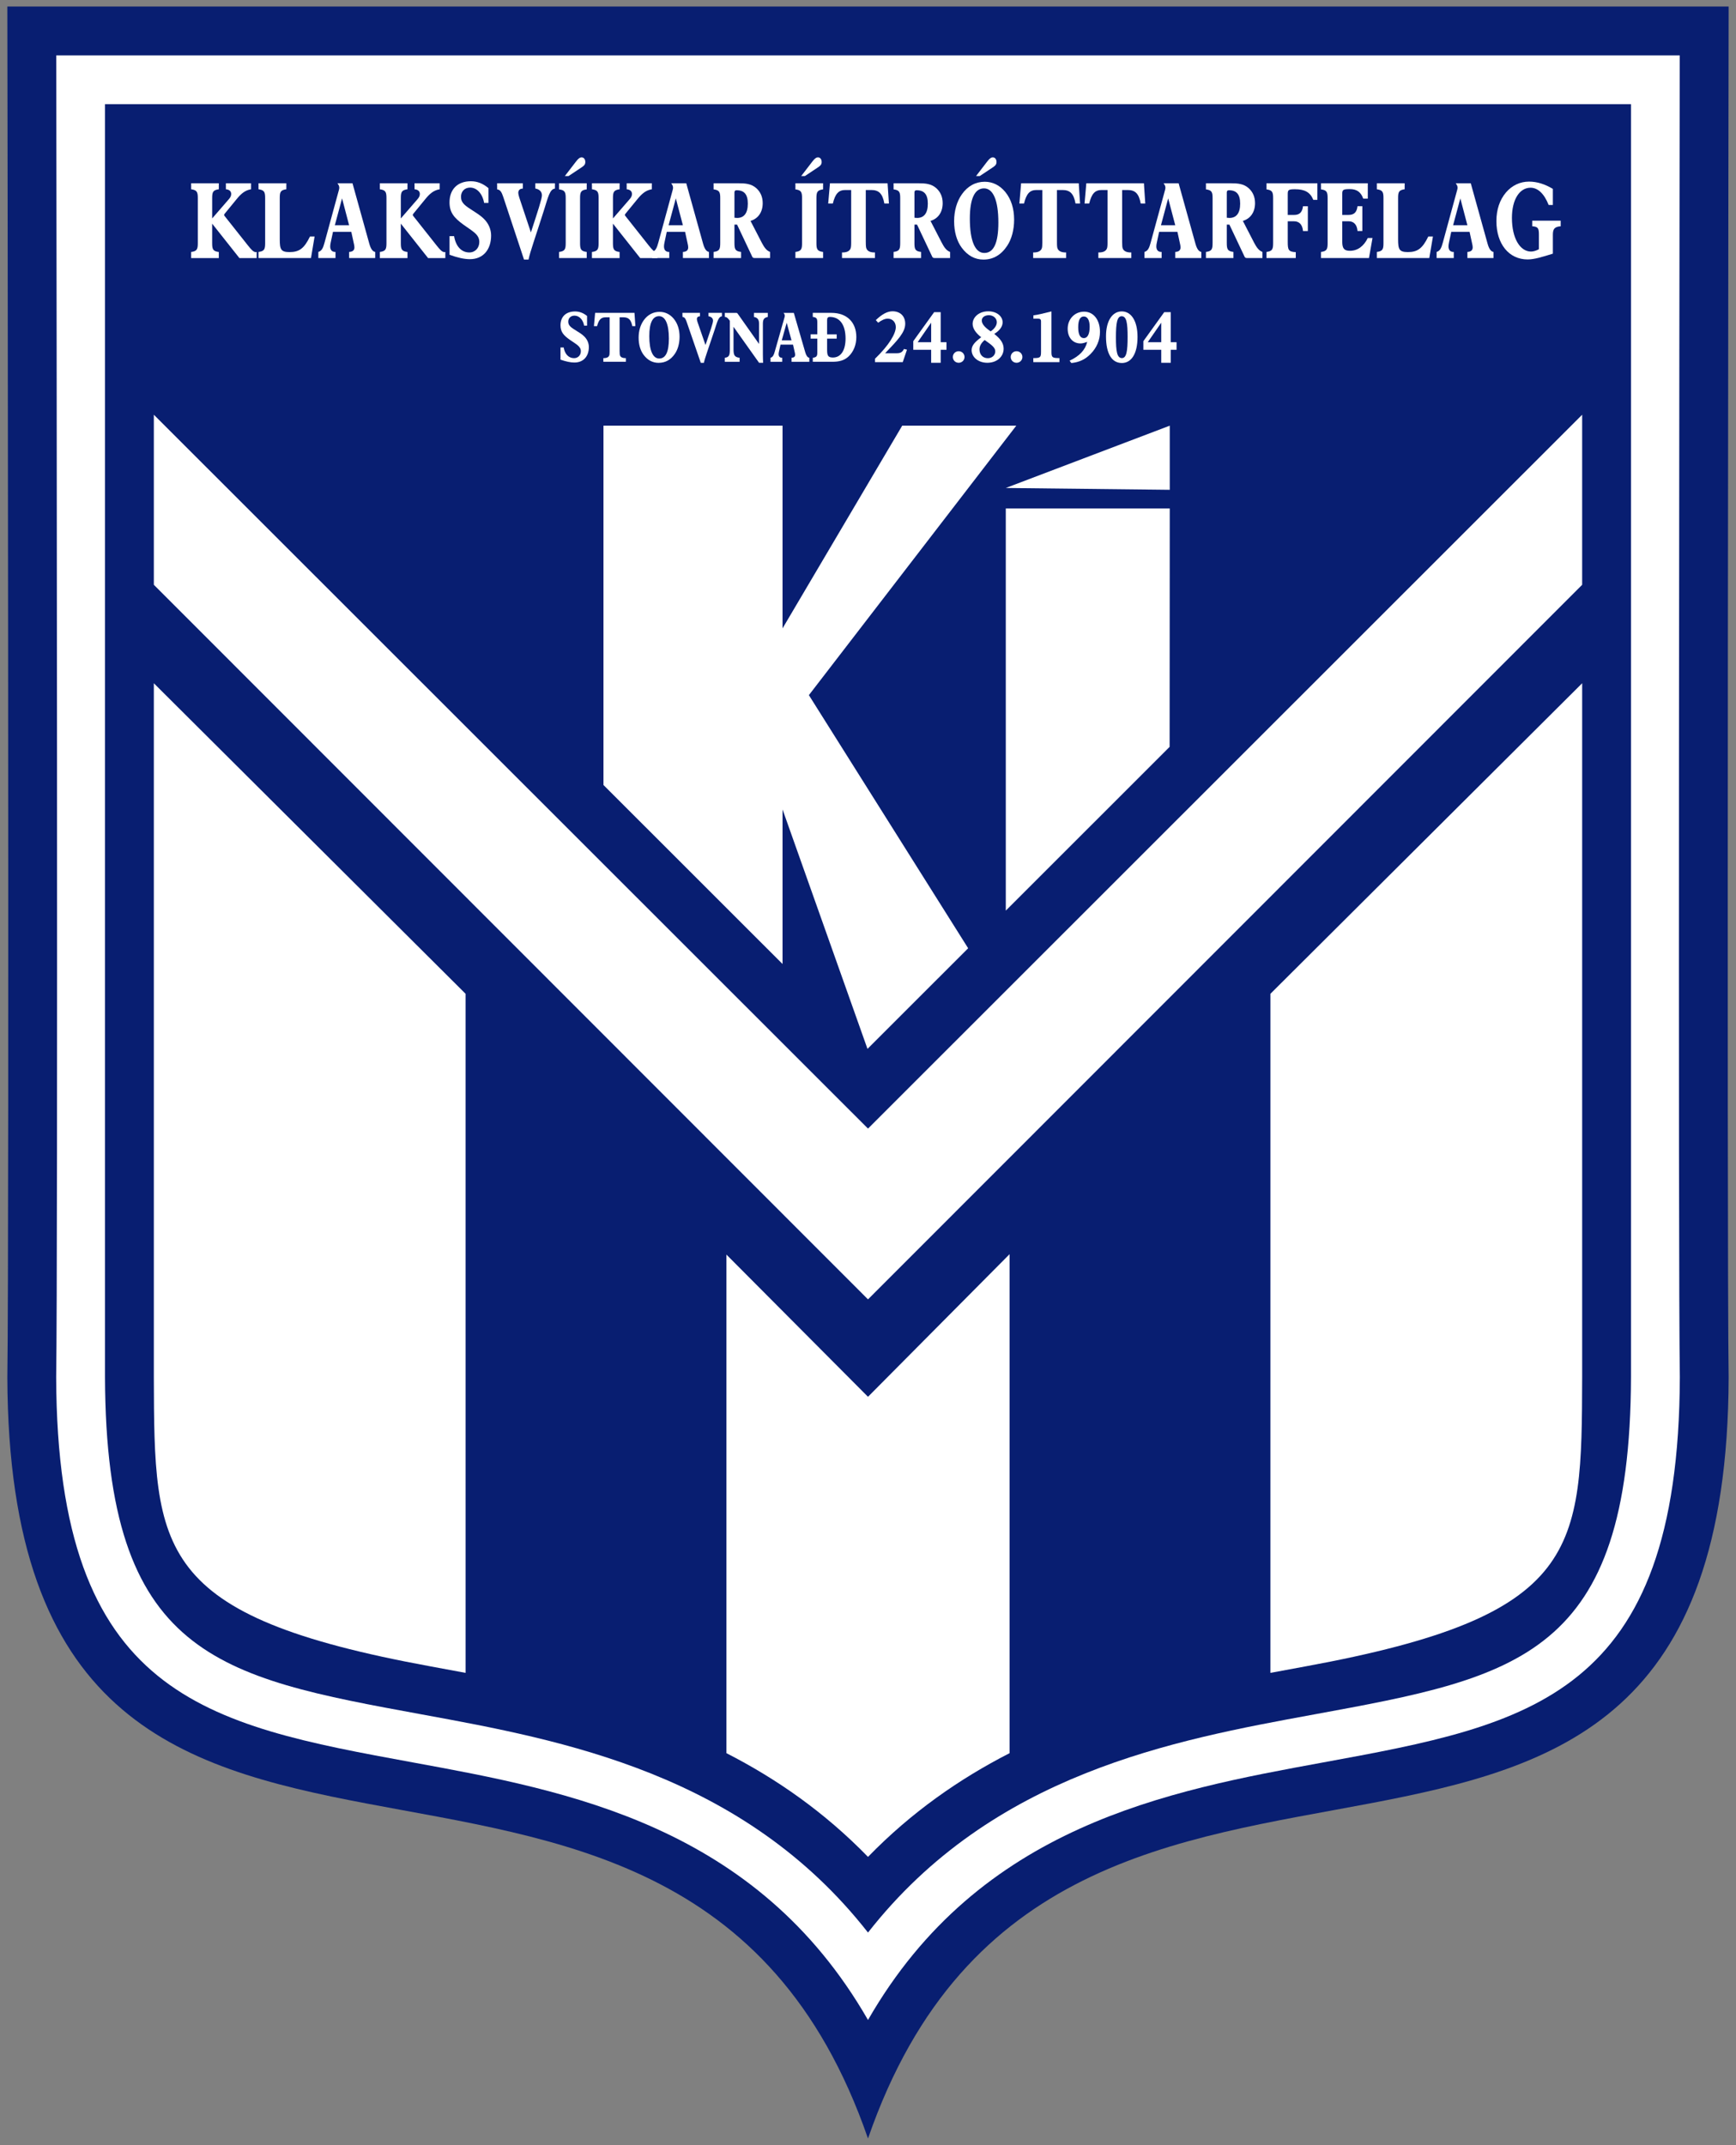 <?xml version="1.0" encoding="UTF-8" standalone="no"?> <svg xmlns:dc="http://purl.org/dc/elements/1.1/" xmlns:cc="http://creativecommons.org/ns#" xmlns:rdf="http://www.w3.org/1999/02/22-rdf-syntax-ns#" xmlns:svg="http://www.w3.org/2000/svg" xmlns="http://www.w3.org/2000/svg" xmlns:sodipodi="http://sodipodi.sourceforge.net/DTD/sodipodi-0.dtd" xmlns:inkscape="http://www.inkscape.org/namespaces/inkscape" width="174" height="215" viewBox="0 0 174 215" id="svg2" version="1.1" inkscape:version="0.91 r13725" sodipodi:docname="klaksvikar.svg"><rect x="0" y="0" width="174" height="215" fill="#808080" stroke="none"/><defs id="defs4"></defs><g inkscape:label="Layer 1" inkscape:groupmode="layer" id="layer1" transform="translate(0,-837.362)"><g id="g3612" transform="translate(-285.047,418.681)"><path d="m 458.311,419.336 -172.528,0 c 0,0 0.204,123.77 0,137.4 0.203,67.831 67.04,20.633 86.264,76.29 19.223,-55.657 86.061,-8.459 86.264,-76.29 -0.204,-13.631 0,-137.4 0,-137.4" style="fill:#081e71;fill-opacity:1;fill-rule:evenodd;stroke:none" id="path3350" inkscape:connector-curvature="0"></path><path d="m 453.408,424.231 -162.724,0 c 0.036,23.406 0.175,120.438 -0.007,132.49 0.096,32.072 15.064,34.816 35.779,38.614 15.545,2.85 34.38,6.306 45.591,25.809 11.211,-19.503 30.046,-22.959 45.591,-25.809 20.716,-3.797 35.682,-6.541 35.779,-38.614 -0.182,-12.053 -0.045,-109.084 -0.009,-132.49" style="fill:#ffffff;fill-opacity:1;fill-rule:evenodd;stroke:none" id="path3352" inkscape:connector-curvature="0"></path><path d="m 295.571,429.126 c 0,31.446 0,127.728 0,127.58 0.085,28.006 11.338,30.069 31.767,33.814 14.09,2.584 32.211,5.91 44.709,21.863 12.496,-15.953 30.617,-19.279 44.709,-21.863 20.429,-3.745 31.683,-5.808 31.766,-33.814 10e-4,0.147 0,-96.134 0,-127.58 l -152.951,0" style="fill:#081e71;fill-opacity:1;fill-rule:evenodd;stroke:none" id="path3354" inkscape:connector-curvature="0"></path><path d="m 300.466,487.164 c 0,34.776 0,69.662 0,69.529 0.052,17.42 0.071,23.94 27.755,29.014 1.14,0.209 2.306,0.424 3.493,0.647 l -10e-4,-68.065 -31.246,-31.125" style="fill:#ffffff;fill-opacity:1;fill-rule:evenodd;stroke:none" id="path3356" inkscape:connector-curvature="0"></path><path d="m 372.047,531.799 -71.581,-71.55 c 0,5.486 0,11.17 0,17.045 l 71.581,71.623 71.58,-71.621 c 0,-5.876 0,-11.56 0,-17.046 l -71.58,71.551 0,-10e-4" style="fill:#ffffff;fill-opacity:1;fill-rule:evenodd;stroke:none" id="path3358" inkscape:connector-curvature="0"></path><path d="m 443.627,487.164 -31.245,31.125 -0.002,68.065 c 1.186,-0.224 2.353,-0.438 3.494,-0.646 27.683,-5.075 27.703,-11.592 27.754,-29.015 10e-4,0.134 0,-34.752 0,-69.529" style="fill:#ffffff;fill-opacity:1;fill-rule:evenodd;stroke:none" id="path3360" inkscape:connector-curvature="0"></path><path d="m 372.047,558.682 14.19,-14.294 0,50.014 c -4.995,2.556 -9.819,5.9 -14.19,10.396 l 0,0 c -4.372,-4.497 -9.196,-7.843 -14.19,-10.396 l 0,-49.972 14.19,14.252 0,0" style="fill:#ffffff;fill-opacity:1;fill-rule:evenodd;stroke:none" id="path3362" inkscape:connector-curvature="0"></path><path d="m 385.857,469.646 0.001,40.307 16.42,-16.413 0.014,-23.895 -16.435,0" style="fill:#ffffff;fill-opacity:1;fill-rule:evenodd;stroke:none" id="path3364" inkscape:connector-curvature="0"></path><path d="m 363.482,499.812 0,15.492 -17.948,-17.941 0,-36.017 17.948,0 0,20.316 11.994,-20.316 11.434,0 -20.788,27.009 15.964,25.371 -10.09,10.085 -8.514,-23.999" style="fill:#ffffff;fill-opacity:1;fill-rule:evenodd;stroke:none" id="path3366" inkscape:connector-curvature="0"></path><path d="m 402.292,467.776 -16.435,-0.185 16.435,-6.245 0,6.43" style="fill:#ffffff;fill-opacity:1;fill-rule:evenodd;stroke:none" id="path3368" inkscape:connector-curvature="0"></path><path d="m 304.207,443.936 c 0.574,-0.075 0.666,-0.265 0.666,-0.87 l 0,-4.536 c 0,-0.604 -0.085,-0.795 -0.666,-0.88 l 0,-0.599 2.772,0 0,0.599 c -0.581,0.085 -0.666,0.276 -0.666,0.88 l 0,2.045 1.653,-1.907 c 0.169,-0.19 0.253,-0.35 0.253,-0.54 0,-0.265 -0.176,-0.446 -0.53,-0.477 l 0,-0.599 2.52,0 0,0.599 c -0.632,0.106 -1.029,0.477 -1.468,1.018 l -1.163,1.42 c -0.043,0.054 -0.068,0.106 -0.068,0.139 0,0.041 0.043,0.095 0.109,0.179 l 2.26,2.853 c 0.355,0.445 0.574,0.689 0.801,0.689 0.034,0 0.059,0 0.092,-0.01 l 0,0.609 -1.729,0 -2.731,-3.45 0,1.971 c 0,0.605 0.092,0.795 0.666,0.87 l 0,0.609 -2.772,0 0,-0.609" style="fill:#ffffff;fill-opacity:1;fill-rule:evenodd;stroke:none" id="path3370" inkscape:connector-curvature="0"></path><path d="m 313.745,437.65 c -0.583,0.085 -0.657,0.276 -0.657,0.879 l 0,4.138 c 0,1.006 0.109,1.281 0.978,1.281 0.97,0 1.468,-0.36 2.049,-1.56 l 0.464,0 -0.362,2.158 -5.26,0 0,-0.611 c 0.574,-0.074 0.666,-0.265 0.666,-0.869 l 0,-4.535 c 0,-0.604 -0.084,-0.795 -0.666,-0.88 l 0,-0.599 2.79,0 0,0.599" style="fill:#ffffff;fill-opacity:1;fill-rule:evenodd;stroke:none" id="path3372" inkscape:connector-curvature="0"></path><path d="m 318.607,441.259 0.725,-2.694 0.708,2.694 -1.433,0 z m -1.653,3.286 1.72,0 0,-0.611 -0.025,0 c -0.329,0 -0.506,-0.201 -0.506,-0.562 0,-0.128 0.025,-0.265 0.059,-0.424 l 0.22,-1.029 1.836,0 0.245,1.124 c 0.043,0.181 0.068,0.319 0.068,0.425 0,0.296 -0.169,0.445 -0.531,0.466 l 0,0.611 2.614,0 0,-0.611 c -0.263,-0.043 -0.448,-0.319 -0.591,-0.828 l -1.685,-6.054 -1.509,0 c 0.126,0.16 0.185,0.299 0.185,0.446 0,0.064 -0.016,0.138 -0.034,0.211 l -1.441,5.28 c -0.144,0.53 -0.269,0.838 -0.624,0.944 l 0,0.611" style="fill:#ffffff;fill-opacity:1;fill-rule:evenodd;stroke:none" id="path3374" inkscape:connector-curvature="0"></path><path d="m 323.116,443.936 c 0.574,-0.075 0.666,-0.265 0.666,-0.87 l 0,-4.536 c 0,-0.604 -0.085,-0.795 -0.666,-0.88 l 0,-0.599 2.772,0 0,0.599 c -0.581,0.085 -0.666,0.276 -0.666,0.88 l 0,2.045 1.653,-1.907 c 0.169,-0.19 0.253,-0.35 0.253,-0.541 0,-0.264 -0.176,-0.445 -0.531,-0.476 l 0,-0.599 2.521,0 0,0.599 c -0.632,0.106 -1.029,0.476 -1.468,1.018 l -1.163,1.42 c -0.043,0.054 -0.068,0.106 -0.068,0.139 0,0.041 0.043,0.095 0.11,0.179 l 2.259,2.853 c 0.354,0.445 0.573,0.689 0.8,0.689 0.035,0 0.06,0 0.094,-0.01 l 0,0.609 -1.729,0 -2.731,-3.45 0,1.971 c 0,0.605 0.092,0.795 0.666,0.87 l 0,0.609 -2.772,0 0,-0.609" style="fill:#ffffff;fill-opacity:1;fill-rule:evenodd;stroke:none" id="path3376" inkscape:connector-curvature="0"></path><path d="m 330.102,442.351 0.459,0 c 0.177,1.04 0.744,1.634 1.529,1.634 0.583,0 0.998,-0.456 0.998,-1.05 0,-0.764 -0.66,-1.061 -1.61,-1.75 -0.91,-0.669 -1.375,-1.199 -1.375,-2.228 0,-1.272 0.776,-2.11 2.143,-2.11 0.632,0 1.198,0.223 1.758,0.689 l 0,1.485 -0.432,0 c -0.177,-0.965 -0.743,-1.538 -1.409,-1.538 -0.549,0 -0.911,0.393 -0.911,0.924 0,0.625 0.43,0.9 1.186,1.387 0.371,0.245 0.777,0.479 1.149,0.86 0.448,0.456 0.684,1.039 0.684,1.634 0,1.399 -0.785,2.371 -2.127,2.371 -0.557,0 -1.232,-0.147 -2.039,-0.443 l 0,-1.866" style="fill:#ffffff;fill-opacity:1;fill-rule:evenodd;stroke:none" id="path3378" inkscape:connector-curvature="0"></path><path d="m 335.49,438.425 c -0.16,-0.476 -0.295,-0.73 -0.615,-0.762 l -0.004,-0.61 2.579,0 0,0.532 c -0.295,0 -0.455,0.159 -0.455,0.434 0,0.085 0.034,0.254 0.101,0.466 l 1.163,3.491 c 0.7,-2.147 1.105,-3.365 1.105,-3.714 0,-0.36 -0.226,-0.604 -0.665,-0.688 l 0,-0.522 1.971,0 0,0.532 c -0.514,0.052 -0.681,0.835 -1.095,2.147 -0.835,2.635 -1.416,4.254 -1.552,4.965 l -0.454,0 -2.079,-6.272" style="fill:#ffffff;fill-opacity:1;fill-rule:evenodd;stroke:none" id="path3380" inkscape:connector-curvature="0"></path><path d="m 342.786,434.866 c 0.21,-0.275 0.379,-0.414 0.556,-0.414 0.219,0 0.371,0.191 0.371,0.466 0,0.265 -0.135,0.381 -0.389,0.55 l -1.29,0.858 -0.371,0 1.123,-1.46 z m -1.704,9.068 c 0.573,-0.074 0.666,-0.265 0.666,-0.869 l 0,-4.534 c 0,-0.604 -0.094,-0.794 -0.666,-0.869 l 0,-0.611 2.772,0 0,0.611 c -0.574,0.075 -0.667,0.265 -0.667,0.869 l 0,4.534 c 0,0.604 0.094,0.795 0.667,0.869 l 0,0.611 -2.772,0 0,-0.611" style="fill:#ffffff;fill-opacity:1;fill-rule:evenodd;stroke:none" id="path3382" inkscape:connector-curvature="0"></path><path d="m 344.378,443.936 c 0.574,-0.075 0.666,-0.265 0.666,-0.87 l 0,-4.536 c 0,-0.604 -0.085,-0.795 -0.666,-0.88 l 0,-0.599 2.772,0 0,0.599 c -0.581,0.085 -0.666,0.276 -0.666,0.88 l 0,2.045 1.653,-1.907 c 0.169,-0.19 0.253,-0.35 0.253,-0.541 0,-0.264 -0.176,-0.445 -0.53,-0.476 l 0,-0.599 2.52,0 0,0.599 c -0.632,0.106 -1.029,0.476 -1.468,1.018 l -1.163,1.42 c -0.043,0.054 -0.068,0.106 -0.068,0.139 0,0.041 0.041,0.095 0.109,0.179 l 2.259,2.853 c 0.355,0.445 0.575,0.689 0.802,0.689 0.034,0 0.059,0 0.092,-0.01 l 0,0.609 -1.729,0 -2.731,-3.45 0,1.971 c 0,0.605 0.092,0.795 0.666,0.87 l 0,0.609 -2.772,0 0,-0.609" style="fill:#ffffff;fill-opacity:1;fill-rule:evenodd;stroke:none" id="path3384" inkscape:connector-curvature="0"></path><path d="m 352.06,441.259 0.726,-2.694 0.708,2.694 -1.434,0 z m -1.651,3.286 1.719,0 0,-0.611 -0.025,0 c -0.329,0 -0.505,-0.201 -0.505,-0.562 0,-0.128 0.025,-0.265 0.059,-0.424 l 0.219,-1.029 1.837,0 0.245,1.124 c 0.041,0.181 0.068,0.319 0.068,0.425 0,0.296 -0.169,0.445 -0.531,0.466 l 0,0.611 2.612,0 0,-0.611 c -0.261,-0.043 -0.448,-0.319 -0.59,-0.828 l -1.686,-6.054 -1.509,0 c 0.128,0.16 0.185,0.299 0.185,0.446 0,0.062 -0.015,0.138 -0.033,0.211 l -1.441,5.28 c -0.144,0.53 -0.269,0.838 -0.624,0.944 l 0,0.611" style="fill:#ffffff;fill-opacity:1;fill-rule:evenodd;stroke:none" id="path3386" inkscape:connector-curvature="0"></path><path d="m 358.661,440.505 0,-2.531 c 0,-0.159 0.068,-0.223 0.22,-0.223 0.766,0 1.12,0.422 1.12,1.34 0,0.95 -0.371,1.435 -1.077,1.435 -0.085,0 -0.169,-0.011 -0.263,-0.021 z m 0,2.505 0,-1.816 0.263,0 1.524,3.225 c 0.043,0.095 0.126,0.126 0.253,0.126 l 1.534,0 0,-0.611 c -0.345,-0.128 -0.581,-0.436 -0.834,-0.924 l -1.13,-2.188 c 0.784,-0.233 1.222,-0.899 1.222,-1.775 0,-0.624 -0.219,-1.131 -0.649,-1.511 -0.489,-0.432 -1.062,-0.485 -1.795,-0.485 l -2.479,0 0,0.611 c 0.574,0.075 0.666,0.264 0.666,0.866 l 0,4.481 c 0,0.636 -0.059,0.85 -0.666,0.924 l 0,0.611 2.756,0 0,-0.611 c -0.605,-0.074 -0.665,-0.287 -0.665,-0.924" style="fill:#ffffff;fill-opacity:1;fill-rule:evenodd;stroke:none" id="path3388" inkscape:connector-curvature="0"></path><path d="m 366.475,434.866 c 0.211,-0.276 0.38,-0.414 0.557,-0.414 0.219,0 0.37,0.191 0.37,0.466 0,0.265 -0.135,0.381 -0.388,0.55 l -1.29,0.858 -0.372,0 1.123,-1.46 z m -1.704,9.068 c 0.574,-0.074 0.666,-0.265 0.666,-0.869 l 0,-4.534 c 0,-0.604 -0.092,-0.794 -0.666,-0.869 l 0,-0.611 2.774,0 0,0.611 c -0.575,0.075 -0.667,0.265 -0.667,0.869 l 0,4.534 c 0,0.604 0.092,0.795 0.667,0.869 l 0,0.611 -2.774,0 0,-0.611" style="fill:#ffffff;fill-opacity:1;fill-rule:evenodd;stroke:none" id="path3390" inkscape:connector-curvature="0"></path><path d="m 371.827,442.979 c 0,0.296 0.009,0.519 0.076,0.646 0.119,0.242 0.388,0.36 0.792,0.36 l 0.05,0 0,0.56 -3.304,0 0,-0.56 0.051,0 c 0.404,0 0.675,-0.117 0.792,-0.36 0.066,-0.128 0.076,-0.35 0.076,-0.646 l 0,-5.253 -0.583,0 c -0.691,0 -1.011,0.381 -1.256,1.355 l -0.464,0 0.177,-2.03 5.774,0 0.135,2.03 -0.456,0 c -0.185,-0.985 -0.539,-1.355 -1.314,-1.355 l -0.549,0 0,5.253" style="fill:#ffffff;fill-opacity:1;fill-rule:evenodd;stroke:none" id="path3392" inkscape:connector-curvature="0"></path><path d="m 376.703,440.505 0,-2.533 c 0,-0.158 0.066,-0.221 0.219,-0.221 0.766,0 1.121,0.422 1.121,1.34 0,0.95 -0.372,1.435 -1.08,1.435 -0.084,0 -0.168,-0.011 -0.26,-0.021 z m 0,2.505 0,-1.816 0.26,0 1.525,3.225 c 0.043,0.095 0.128,0.126 0.254,0.126 l 1.534,0 0,-0.611 c -0.346,-0.128 -0.583,-0.436 -0.835,-0.924 l -1.129,-2.188 c 0.784,-0.233 1.221,-0.899 1.221,-1.775 0,-0.624 -0.219,-1.131 -0.649,-1.511 -0.487,-0.432 -1.061,-0.485 -1.794,-0.485 l -2.48,0 0,0.611 c 0.574,0.075 0.666,0.264 0.666,0.866 l 0,4.481 c 0,0.636 -0.059,0.85 -0.666,0.924 l 0,0.611 2.757,0 0,-0.611 c -0.608,-0.074 -0.665,-0.287 -0.665,-0.924" style="fill:#ffffff;fill-opacity:1;fill-rule:evenodd;stroke:none" id="path3394" inkscape:connector-curvature="0"></path><path d="m 382.255,440.596 c 0,-2.016 0.496,-3.035 1.42,-3.035 0.909,0 1.439,1.179 1.439,3.429 0,2.038 -0.464,3.046 -1.413,3.046 -0.907,0 -1.446,-1.19 -1.446,-3.44 z m 0.623,-4.27 0.37,0 1.291,-0.858 c 0.253,-0.169 0.388,-0.285 0.388,-0.55 0,-0.275 -0.151,-0.466 -0.37,-0.466 -0.177,0 -0.346,0.138 -0.557,0.414 l -1.121,1.46 z m 0.748,8.373 c 0.966,0 1.766,-0.464 2.374,-1.385 0.439,-0.659 0.693,-1.593 0.693,-2.611 0,-1.125 -0.304,-2.07 -0.886,-2.781 -0.557,-0.676 -1.265,-1.024 -2.061,-1.024 -0.909,0 -1.709,0.431 -2.29,1.258 -0.506,0.723 -0.776,1.646 -0.776,2.696 0,1.071 0.261,1.975 0.759,2.654 0.591,0.794 1.315,1.194 2.189,1.194" style="fill:#ffffff;fill-opacity:1;fill-rule:evenodd;stroke:none" id="path3396" inkscape:connector-curvature="0"></path><path d="m 390.987,442.979 c 0,0.296 0.007,0.519 0.075,0.646 0.119,0.242 0.389,0.36 0.792,0.36 l 0.051,0 0,0.56 -3.304,0 0,-0.56 0.05,0 c 0.405,0 0.675,-0.117 0.794,-0.36 0.066,-0.128 0.075,-0.35 0.075,-0.646 l 0,-5.253 -0.581,0 c -0.691,0 -1.011,0.381 -1.256,1.355 l -0.464,0 0.176,-2.03 5.775,0 0.134,2.03 -0.455,0 c -0.185,-0.985 -0.54,-1.355 -1.315,-1.355 l -0.547,0 0,5.253" style="fill:#ffffff;fill-opacity:1;fill-rule:evenodd;stroke:none" id="path3398" inkscape:connector-curvature="0"></path><path d="m 397.521,442.979 c 0,0.296 0.009,0.519 0.075,0.646 0.119,0.242 0.389,0.36 0.794,0.36 l 0.05,0 0,0.56 -3.304,0 0,-0.56 0.051,0 c 0.404,0 0.674,-0.117 0.792,-0.36 0.068,-0.128 0.076,-0.35 0.076,-0.646 l 0,-5.253 -0.583,0 c -0.691,0 -1.011,0.381 -1.256,1.355 l -0.464,0 0.177,-2.03 5.774,0 0.134,2.03 -0.455,0 c -0.185,-0.985 -0.54,-1.355 -1.315,-1.355 l -0.547,0 0,5.253" style="fill:#ffffff;fill-opacity:1;fill-rule:evenodd;stroke:none" id="path3400" inkscape:connector-curvature="0"></path><path d="m 401.41,441.257 0.724,-2.692 0.709,2.692 -1.433,0 z m -1.653,3.288 1.72,0 0,-0.611 -0.025,0 c -0.329,0 -0.506,-0.201 -0.506,-0.562 0,-0.128 0.025,-0.265 0.06,-0.424 l 0.219,-1.029 1.836,0 0.245,1.124 c 0.043,0.181 0.068,0.319 0.068,0.425 0,0.296 -0.169,0.445 -0.531,0.466 l 0,0.611 2.614,0 0,-0.611 c -0.263,-0.043 -0.448,-0.319 -0.591,-0.828 l -1.685,-6.054 -1.509,0 c 0.126,0.16 0.185,0.299 0.185,0.446 0,0.062 -0.018,0.138 -0.033,0.211 l -1.442,5.28 c -0.142,0.53 -0.27,0.838 -0.624,0.944 l 0,0.611" style="fill:#ffffff;fill-opacity:1;fill-rule:evenodd;stroke:none" id="path3402" inkscape:connector-curvature="0"></path><path d="m 408.008,440.505 0,-2.533 c 0,-0.158 0.069,-0.221 0.22,-0.221 0.766,0 1.121,0.422 1.121,1.34 0,0.95 -0.371,1.435 -1.079,1.435 -0.085,0 -0.169,-0.011 -0.263,-0.021 z m 0,2.505 0,-1.816 0.263,0 1.525,3.225 c 0.041,0.095 0.126,0.126 0.253,0.126 l 1.534,0 0,-0.611 c -0.346,-0.128 -0.581,-0.436 -0.835,-0.924 l -1.129,-2.188 c 0.784,-0.233 1.221,-0.899 1.221,-1.775 0,-0.624 -0.219,-1.131 -0.647,-1.511 -0.489,-0.432 -1.062,-0.485 -1.795,-0.485 l -2.479,0 0,0.611 c 0.573,0.074 0.666,0.264 0.666,0.866 l 0,4.481 c 0,0.636 -0.059,0.85 -0.666,0.924 l 0,0.611 2.756,0 0,-0.611 c -0.606,-0.074 -0.666,-0.287 -0.666,-0.924" style="fill:#ffffff;fill-opacity:1;fill-rule:evenodd;stroke:none" id="path3404" inkscape:connector-curvature="0"></path><path d="m 411.987,443.934 c 0.573,-0.074 0.666,-0.265 0.666,-0.869 l 0,-4.534 c 0,-0.604 -0.094,-0.794 -0.666,-0.869 l 0,-0.61 5.101,0 0,1.659 -0.407,0 c -0.318,-0.779 -0.882,-1.062 -1.835,-1.062 -0.685,0 -0.728,0.084 -0.728,0.515 l 0,2.061 0.634,0 c 0.549,0 0.82,-0.263 0.896,-0.874 l 0.485,0 0,2.489 -0.485,0 c -0.051,-0.627 -0.364,-0.979 -0.896,-0.979 l -0.634,0 0,2.062 c 0,0.797 0.068,0.999 0.804,1.03 l 0,0.591 -2.935,0 0,-0.611" style="fill:#ffffff;fill-opacity:1;fill-rule:evenodd;stroke:none" id="path3406" inkscape:connector-curvature="0"></path><path d="m 417.451,443.934 c 0.571,-0.074 0.665,-0.265 0.665,-0.869 l 0,-4.534 c 0,-0.604 -0.094,-0.794 -0.665,-0.869 l 0,-0.61 4.691,0 0,1.541 -0.456,0 c -0.24,-0.674 -0.659,-0.958 -1.344,-0.958 -0.718,0 -0.76,0.084 -0.76,0.526 l 0,2.062 0.634,0 c 0.549,0 0.82,-0.263 0.895,-0.874 l 0.484,0 0,2.485 -0.484,0 c -0.05,-0.625 -0.362,-0.975 -0.895,-0.975 l -0.634,0 0,2.058 c 0,0.7 0.219,0.901 0.769,0.901 0.76,0 1.385,-0.445 1.791,-1.285 l 0.472,0 -0.354,2.01 -4.81,0 0,-0.611" style="fill:#ffffff;fill-opacity:1;fill-rule:evenodd;stroke:none" id="path3408" inkscape:connector-curvature="0"></path><path d="m 425.836,437.65 c -0.581,0.085 -0.657,0.275 -0.657,0.877 l 0,4.139 c 0,1.006 0.11,1.281 0.978,1.281 0.97,0 1.468,-0.36 2.049,-1.561 l 0.465,0 -0.364,2.159 -5.259,0 0,-0.611 c 0.573,-0.074 0.665,-0.265 0.665,-0.869 l 0,-4.535 c 0,-0.604 -0.084,-0.795 -0.665,-0.88 l 0,-0.599 2.789,0 0,0.599" style="fill:#ffffff;fill-opacity:1;fill-rule:evenodd;stroke:none" id="path3410" inkscape:connector-curvature="0"></path><path d="m 430.692,441.257 0.725,-2.692 0.708,2.692 -1.433,0 z m -1.653,3.288 1.72,0 0,-0.611 -0.025,0 c -0.329,0 -0.505,-0.201 -0.505,-0.562 0,-0.128 0.025,-0.265 0.058,-0.424 l 0.22,-1.029 1.836,0 0.245,1.124 c 0.043,0.181 0.068,0.319 0.068,0.425 0,0.296 -0.169,0.445 -0.531,0.466 l 0,0.611 2.614,0 0,-0.611 c -0.263,-0.043 -0.448,-0.319 -0.591,-0.828 l -1.685,-6.054 -1.509,0 c 0.128,0.16 0.186,0.299 0.186,0.446 0,0.062 -0.018,0.138 -0.035,0.211 l -1.44,5.28 c -0.144,0.53 -0.27,0.838 -0.625,0.944 l 0,0.611" style="fill:#ffffff;fill-opacity:1;fill-rule:evenodd;stroke:none" id="path3412" inkscape:connector-curvature="0"></path><path d="m 438.167,444.686 c -1.883,0 -3.135,-1.555 -3.135,-3.845 0,-1.147 0.329,-2.124 0.959,-2.868 0.605,-0.709 1.416,-1.089 2.312,-1.089 0.792,0 1.57,0.242 2.388,0.729 l 0,1.614 -0.422,0 c -0.446,-1.136 -1.087,-1.731 -1.814,-1.731 -1.081,0 -1.867,1.147 -1.867,3.026 0,2.067 0.828,3.373 1.91,3.373 0.228,0 0.497,-0.074 0.794,-0.234 l 0,-1.442 c 0,-0.647 -0.068,-0.818 -0.667,-0.86 l 0,-0.561 2.851,0 0,0.561 c -0.606,0.052 -0.784,0.255 -0.784,0.85 l 0,1.897 c -1.046,0.326 -1.865,0.58 -2.524,0.58" style="fill:#ffffff;fill-opacity:1;fill-rule:evenodd;stroke:none" id="path3414" inkscape:connector-curvature="0"></path><path d="m 341.228,453.51 0.316,0 c 0.121,0.68 0.507,1.069 1.042,1.069 0.398,0 0.68,-0.299 0.68,-0.688 0,-0.499 -0.45,-0.693 -1.106,-1.153 -0.619,-0.438 -0.934,-0.785 -0.934,-1.456 0,-0.833 0.526,-1.383 1.461,-1.383 0.435,0 0.823,0.146 1.202,0.453 l 0,0.971 -0.292,0 c -0.121,-0.631 -0.51,-1.005 -0.968,-1.005 -0.378,0 -0.626,0.256 -0.626,0.603 0,0.41 0.296,0.59 0.819,0.917 0.253,0.16 0.529,0.312 0.781,0.562 0.304,0.297 0.465,0.679 0.465,1.067 0,0.915 -0.534,1.552 -1.448,1.552 -0.38,0 -0.841,-0.096 -1.394,-0.29 l 0,-1.221" style="fill:#ffffff;fill-opacity:1;fill-rule:evenodd;stroke:none" id="path3416" inkscape:connector-curvature="0"></path><path d="m 347.153,453.92 c 0,0.194 0.006,0.34 0.051,0.422 0.081,0.159 0.266,0.236 0.542,0.236 l 0.034,0 0,0.366 -2.259,0 0,-0.366 0.034,0 c 0.276,0 0.46,-0.077 0.541,-0.236 0.046,-0.083 0.052,-0.229 0.052,-0.422 l 0,-3.436 -0.398,0 c -0.471,0 -0.69,0.25 -0.858,0.887 l -0.316,0 0.12,-1.331 3.945,0 0.092,1.331 -0.31,0 c -0.128,-0.645 -0.369,-0.887 -0.899,-0.887 l -0.374,0 0,3.436" style="fill:#ffffff;fill-opacity:1;fill-rule:evenodd;stroke:none" id="path3418" inkscape:connector-curvature="0"></path><path d="m 350.126,452.36 c 0,-1.321 0.341,-1.99 0.976,-1.99 0.623,0 0.986,0.772 0.986,2.248 0,1.336 -0.316,1.998 -0.969,1.998 -0.624,0 -0.994,-0.78 -0.994,-2.255 z m 0.941,2.689 c 0.664,0 1.211,-0.302 1.623,-0.907 0.299,-0.43 0.47,-1.042 0.47,-1.711 0,-0.738 -0.206,-1.356 -0.601,-1.823 -0.378,-0.444 -0.863,-0.67 -1.41,-0.67 -0.624,0 -1.171,0.282 -1.566,0.823 -0.344,0.472 -0.526,1.079 -0.526,1.768 0,0.703 0.177,1.294 0.515,1.74 0.401,0.52 0.896,0.781 1.496,0.781" style="fill:#ffffff;fill-opacity:1;fill-rule:evenodd;stroke:none" id="path3420" inkscape:connector-curvature="0"></path><path d="m 353.872,450.945 c -0.109,-0.312 -0.201,-0.479 -0.42,-0.499 l -0.007,-0.407 1.762,0 0,0.345 c -0.201,0 -0.311,0.104 -0.311,0.285 0,0.055 0.024,0.166 0.069,0.305 l 0.795,2.29 c 0.477,-1.409 0.755,-2.208 0.755,-2.436 0,-0.236 -0.156,-0.396 -0.455,-0.45 l 0,-0.339 1.347,0 0,0.345 c -0.351,0.035 -0.468,0.547 -0.749,1.409 -0.57,1.729 -0.969,2.79 -1.06,3.255 l -0.311,0 -1.415,-4.103" style="fill:#ffffff;fill-opacity:1;fill-rule:evenodd;stroke:none" id="path3422" inkscape:connector-curvature="0"></path><path d="m 357.692,454.54 c 0.465,-0.056 0.506,-0.291 0.506,-0.865 l 0,-2.842 c -0.174,-0.255 -0.318,-0.386 -0.495,-0.386 l -0.011,0 0,-0.406 1.124,0 c 0.098,0 0.121,0.007 0.207,0.133 l 2.106,2.985 0,-2.02 c 0,-0.422 -0.15,-0.623 -0.514,-0.691 l 0,-0.406 1.39,0 0,0.406 c -0.385,0.076 -0.494,0.255 -0.494,0.691 l 0,3.091 c 0,0.276 0.011,0.549 0.024,0.815 l -0.406,-0.001 -2.561,-3.607 0,2.24 c 0,0.595 0.091,0.802 0.611,0.865 l 0,0.405 -1.488,0 0,-0.405" style="fill:#ffffff;fill-opacity:1;fill-rule:evenodd;stroke:none" id="path3424" inkscape:connector-curvature="0"></path><path d="m 363.403,452.794 0.495,-1.764 0.482,1.764 -0.978,0 z m -1.127,2.151 1.173,0 0,-0.405 -0.016,0 c -0.225,0 -0.346,-0.131 -0.346,-0.367 0,-0.083 0.018,-0.172 0.041,-0.276 l 0.149,-0.671 1.255,0 0.166,0.734 c 0.029,0.117 0.046,0.207 0.046,0.276 0,0.194 -0.115,0.291 -0.362,0.305 l 0,0.405 1.782,0 0,-0.405 c -0.177,-0.028 -0.305,-0.209 -0.403,-0.54 l -1.15,-3.96 -1.03,0 c 0.086,0.104 0.126,0.195 0.126,0.291 0,0.041 -0.011,0.09 -0.022,0.138 l -0.984,3.455 c -0.098,0.346 -0.184,0.546 -0.425,0.616 l 0,0.405" style="fill:#ffffff;fill-opacity:1;fill-rule:evenodd;stroke:none" id="path3426" inkscape:connector-curvature="0"></path><path d="m 367.948,453.719 0,-1.094 0.961,0 0,-0.431 -0.961,0 0,-1.416 c 0,-0.242 0.075,-0.331 0.278,-0.331 0.986,0 1.571,0.78 1.571,2.165 0,1.204 -0.481,1.903 -1.264,1.903 -0.51,0 -0.585,-0.206 -0.585,-0.795 z m -1.436,1.226 1.934,0 c 0.714,0 1.241,-0.139 1.667,-0.549 0.49,-0.471 0.765,-1.163 0.765,-1.925 0,-1.479 -0.932,-2.431 -2.501,-2.431 l -1.865,0 0,0.406 c 0.391,0.048 0.454,0.172 0.454,0.566 l 0,1.181 -0.667,0 0,0.431 0.667,0 0,1.35 c 0.005,0.393 -0.059,0.516 -0.449,0.565 l -0.005,0.405" style="fill:#ffffff;fill-opacity:1;fill-rule:evenodd;stroke:none" id="path3428" inkscape:connector-curvature="0"></path><path d="m 372.748,454.639 c 1.425,-1.373 2.085,-2.521 2.085,-3.175 0,-0.494 -0.338,-0.843 -0.807,-0.843 -0.294,0 -0.603,0.145 -0.961,0.406 l -0.235,-0.261 c 0.609,-0.581 1.145,-0.885 1.673,-0.885 0.77,0 1.274,0.486 1.274,1.248 0,0.88 -0.781,1.665 -2.014,2.959 l 1.145,0 c 0.365,0 0.57,-0.08 0.745,-0.429 l 0.301,0.072 -0.425,1.248 -2.78,0 0,-0.34" style="fill:#ffffff;fill-opacity:1;fill-rule:evenodd;stroke:none" id="path3430" inkscape:connector-curvature="0"></path><path d="m 377.026,452.979 1.351,-1.954 0,1.954 -1.351,0 z m 1.351,2.065 0.956,0 0,-1.301 0.58,0 0,-0.764 -0.58,0 0,-3.009 -0.657,0 -2.091,2.906 0,0.866 1.792,0 0,1.301" style="fill:#ffffff;fill-opacity:1;fill-rule:evenodd;stroke:none" id="path3432" inkscape:connector-curvature="0"></path><path d="m 381.137,453.884 c 0.323,0 0.586,0.254 0.586,0.58 0,0.325 -0.264,0.58 -0.586,0.58 -0.33,0 -0.586,-0.255 -0.586,-0.58 0,-0.326 0.256,-0.58 0.586,-0.58" style="fill:#ffffff;fill-opacity:1;fill-rule:evenodd;stroke:none" id="path3434" inkscape:connector-curvature="0"></path><path d="m 383.741,452.76 c 0.681,0.486 1.062,0.741 1.062,1.141 0,0.378 -0.315,0.682 -0.746,0.682 -0.491,0 -0.835,-0.349 -0.835,-0.879 0,-0.349 0.169,-0.64 0.519,-0.945 z m -0.35,-0.276 c -0.63,0.479 -0.959,0.821 -0.959,1.294 0,0.684 0.657,1.266 1.574,1.266 0.966,0 1.636,-0.62 1.636,-1.411 0,-0.552 -0.316,-0.996 -0.941,-1.484 0.559,-0.34 0.839,-0.748 0.839,-1.161 0,-0.61 -0.59,-1.105 -1.44,-1.105 -0.927,0 -1.566,0.589 -1.566,1.264 0.008,0.458 0.294,0.886 0.858,1.337 z m 0.953,-0.588 c -0.596,-0.4 -0.892,-0.75 -0.892,-1.09 0,-0.314 0.287,-0.531 0.716,-0.531 0.443,0 0.789,0.312 0.789,0.698 0,0.312 -0.199,0.632 -0.613,0.924" style="fill:#ffffff;fill-opacity:1;fill-rule:evenodd;stroke:none" id="path3436" inkscape:connector-curvature="0"></path><path d="m 386.937,453.884 c 0.323,0 0.586,0.254 0.586,0.58 0,0.325 -0.264,0.58 -0.586,0.58 -0.329,0 -0.585,-0.255 -0.585,-0.58 0,-0.326 0.256,-0.58 0.585,-0.58" style="fill:#ffffff;fill-opacity:1;fill-rule:evenodd;stroke:none" id="path3438" inkscape:connector-curvature="0"></path><path d="m 391.146,454.572 0.089,0 0,0.406 -2.618,0 0,-0.406 0.074,0 c 0.624,0 0.698,-0.095 0.698,-0.611 l 0,-3.076 c 0,-0.225 -0.117,-0.269 -0.396,-0.269 -0.11,0 -0.228,0 -0.367,0.006 l 0,-0.334 c 0.404,-0.044 1.005,-0.19 1.809,-0.395 l 0,4.067 c 0,0.524 0.081,0.611 0.713,0.611" style="fill:#ffffff;fill-opacity:1;fill-rule:evenodd;stroke:none" id="path3440" inkscape:connector-curvature="0"></path><path d="m 393.68,452.571 c -0.366,0 -0.564,-0.369 -0.564,-1.091 0,-0.716 0.191,-1.077 0.564,-1.077 0.365,0 0.585,0.361 0.585,1.034 0,0.738 -0.22,1.135 -0.585,1.135 z m -1.254,2.498 c 0.779,-0.07 1.4,-0.366 1.934,-0.914 0.615,-0.62 0.938,-1.401 0.938,-2.205 0,-1.221 -0.652,-2.03 -1.587,-2.03 -0.96,0 -1.65,0.75 -1.65,1.711 0,0.89 0.521,1.474 1.284,1.474 0.175,0 0.394,-0.051 0.672,-0.16 -0.198,0.831 -0.775,1.423 -1.765,1.889 l 0.175,0.235" style="fill:#ffffff;fill-opacity:1;fill-rule:evenodd;stroke:none" id="path3442" inkscape:connector-curvature="0"></path><path d="m 397.468,450.377 c 0.497,0 0.6,0.682 0.6,2.084 0,1.415 -0.109,2.111 -0.571,2.111 -0.491,0 -0.6,-0.674 -0.6,-2.083 0,-1.415 0.116,-2.112 0.571,-2.112 z m 0.021,4.69 c 0.953,0 1.573,-0.922 1.573,-2.614 0,-1.64 -0.65,-2.56 -1.58,-2.56 -0.922,0 -1.58,0.906 -1.58,2.502 0,1.756 0.593,2.671 1.587,2.671" style="fill:#ffffff;fill-opacity:1;fill-rule:evenodd;stroke:none" id="path3444" inkscape:connector-curvature="0"></path><path d="m 400.088,452.979 1.351,-1.954 0,1.954 -1.351,0 z m 1.351,2.065 0.955,0 0,-1.301 0.58,0 0,-0.764 -0.58,0 0,-3.009 -0.656,0 -2.091,2.906 0,0.866 1.792,0 0,1.301" style="fill:#ffffff;fill-opacity:1;fill-rule:evenodd;stroke:none" id="path3446" inkscape:connector-curvature="0"></path></g></g></svg> 